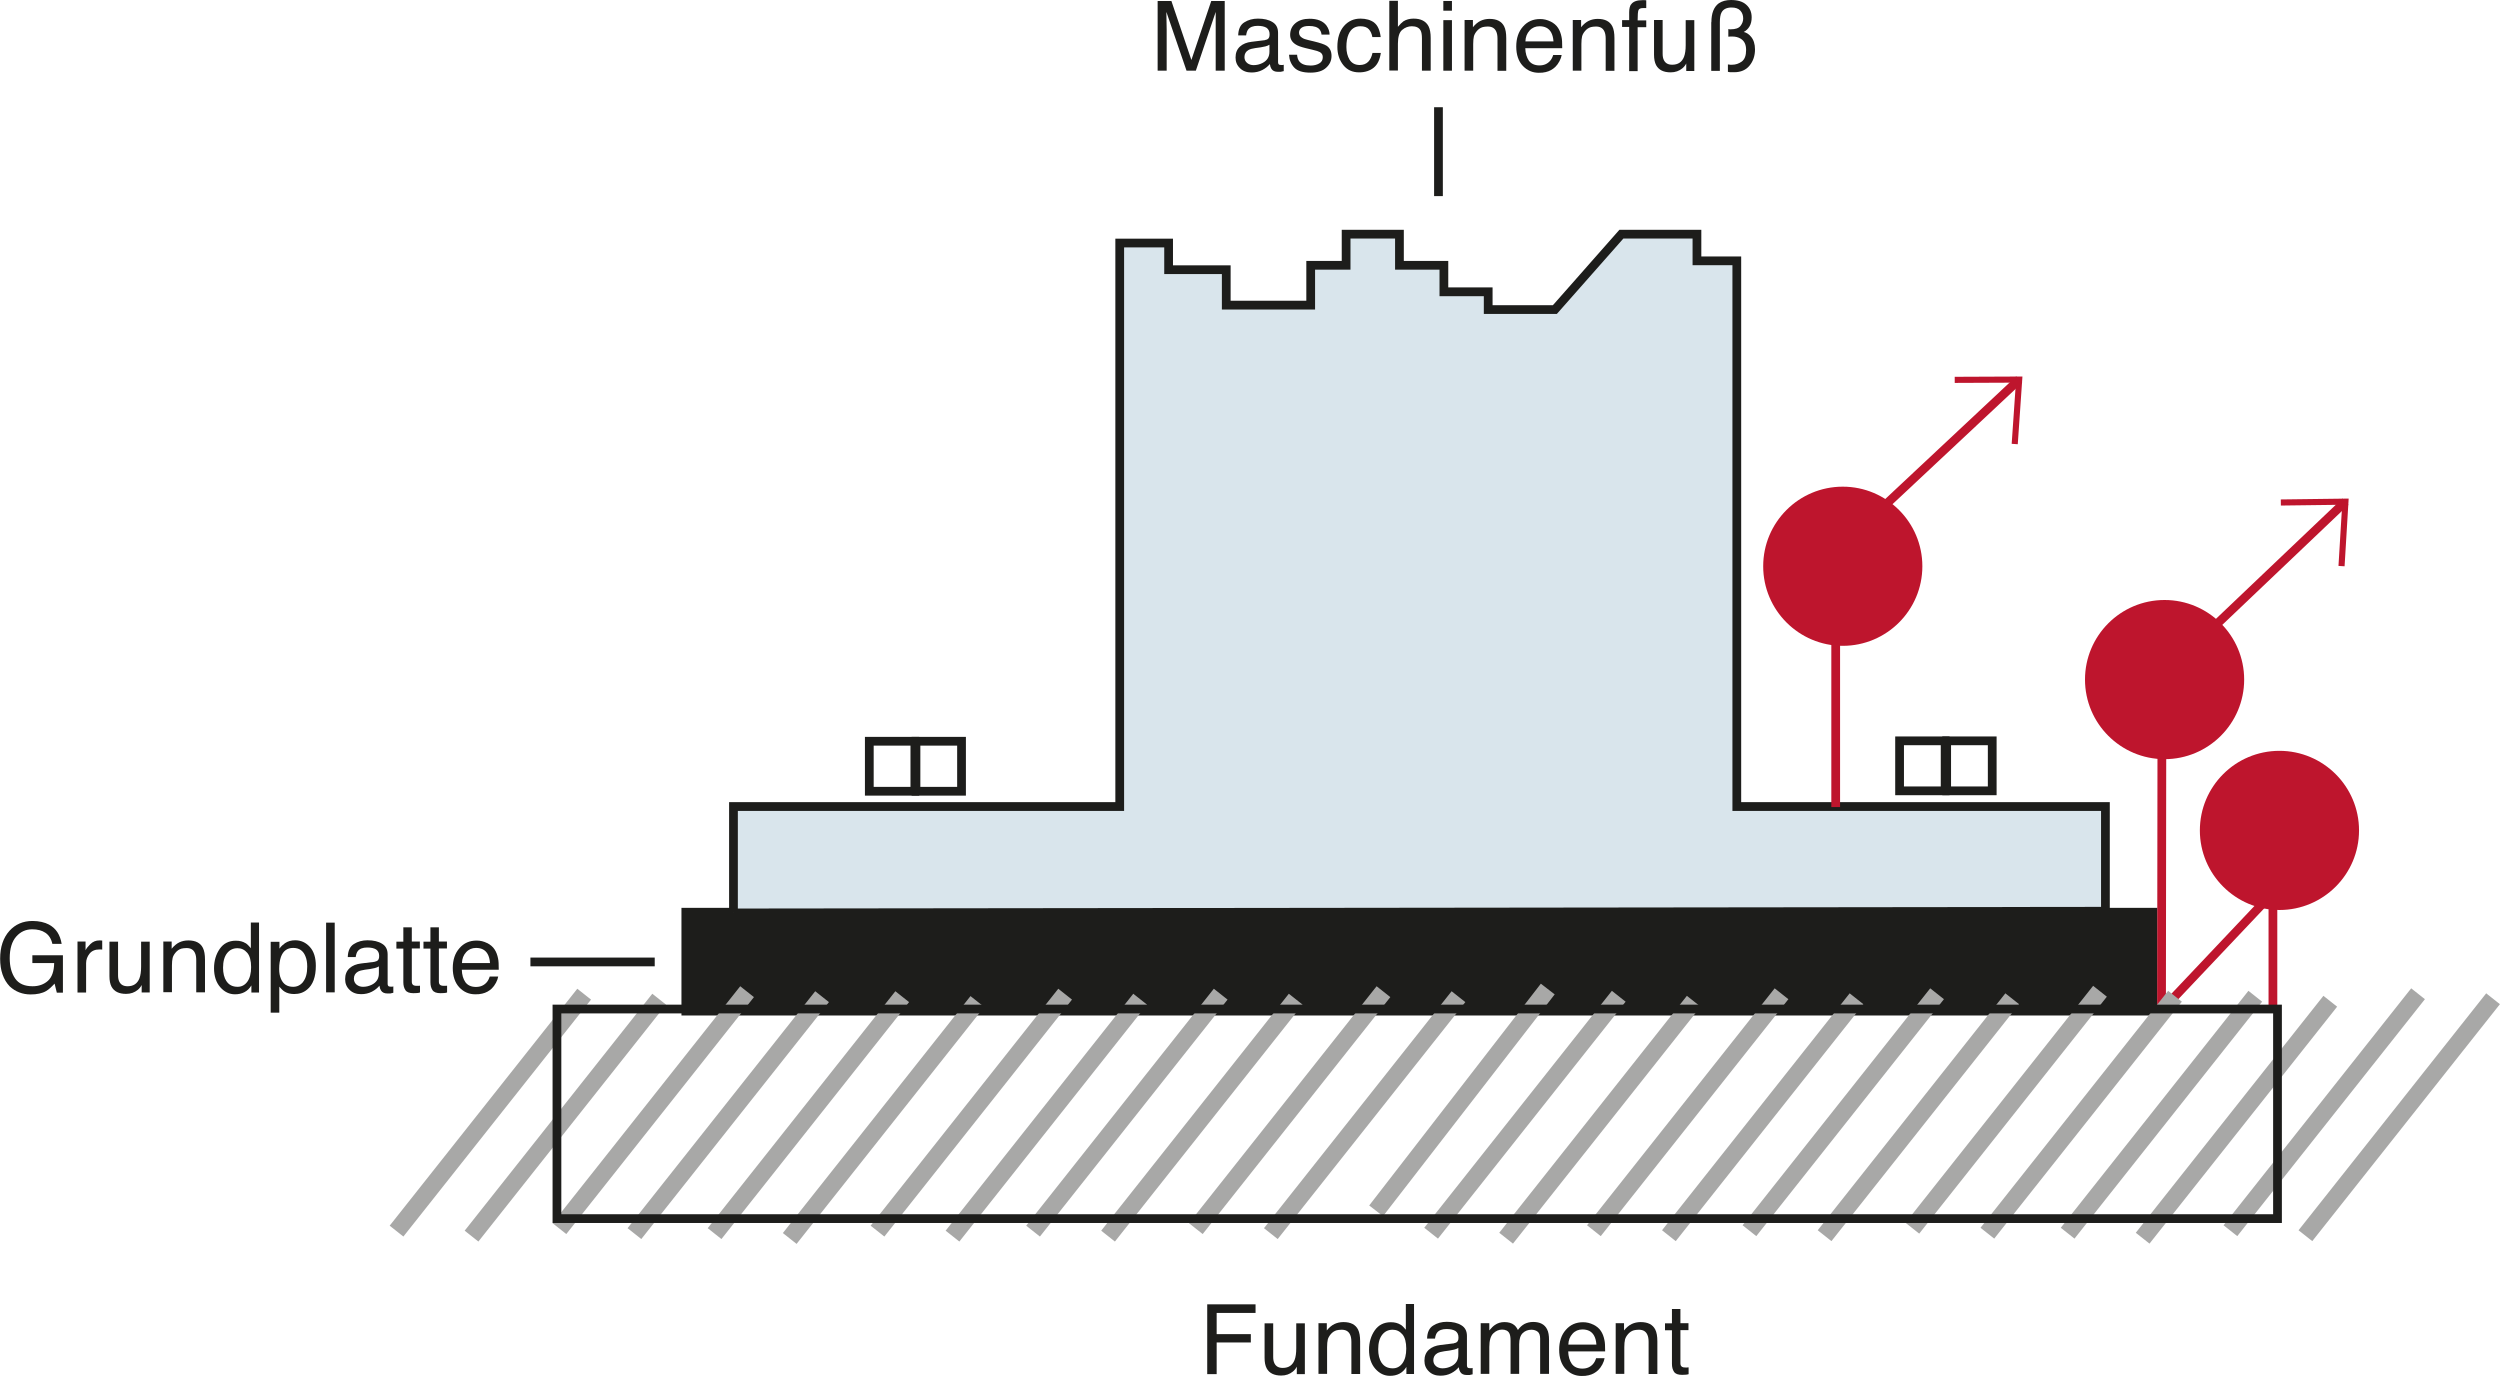 <?xml version="1.0" encoding="UTF-8"?><svg id="Ebene_2" xmlns="http://www.w3.org/2000/svg" viewBox="0 0 180 99.06"><defs><style>.cls-1{fill:#d9e5ec;}.cls-1,.cls-2,.cls-3{stroke-width:0px;}.cls-4{stroke-width:.44px;}.cls-4,.cls-5{stroke:#be152d;}.cls-4,.cls-5,.cls-6,.cls-7{fill:none;}.cls-2{fill:#1d1d1b;}.cls-5,.cls-6{stroke-width:.63px;}.cls-3{fill:#be152d;}.cls-6{stroke:#1d1d1b;}.cls-7{stroke:#a8a8a7;stroke-width:1.26px;}</style></defs><g id="Ebene_1-2"><rect class="cls-2" x="49.38" y="65.68" width="105.64" height="7.12"/><rect class="cls-6" x="49.38" y="65.68" width="105.64" height="7.12"/><polygon class="cls-1" points="52.81 65.73 52.81 58.07 80.62 58.07 80.62 17.5 84.14 17.5 84.14 19.42 88.29 19.42 88.29 21.97 94.37 21.97 94.37 19.1 96.92 19.1 96.92 16.86 100.76 16.86 100.76 19.1 103.96 19.1 103.96 21.01 107.15 21.01 107.15 22.29 111.95 22.29 116.74 16.86 122.18 16.86 122.18 18.78 125.05 18.78 125.05 58.07 151.59 58.07 151.59 65.61 52.81 65.73"/><polyline class="cls-6" points="52.81 65.73 52.81 58.07 80.62 58.07 80.62 17.5 84.14 17.5 84.14 19.42 88.29 19.42 88.29 21.97 94.37 21.97 94.37 19.1 96.92 19.1 96.92 16.86 100.76 16.86 100.76 19.1 103.96 19.1 103.96 21.01 107.15 21.01 107.15 22.29 111.95 22.29 116.74 16.86 122.18 16.86 122.18 18.78 125.05 18.78 125.05 58.07 151.59 58.07 151.59 65.61 52.81 65.73"/><rect class="cls-6" x="62.59" y="53.37" width="3.28" height="3.6"/><rect class="cls-6" x="65.95" y="53.37" width="3.28" height="3.6"/><rect class="cls-6" x="136.77" y="53.34" width="3.28" height="3.6"/><rect class="cls-6" x="140.16" y="53.34" width="3.28" height="3.6"/><path class="cls-2" d="M86.92,93.91h3.48v.62h-2.8v1.53h2.46v.6h-2.46v2.28h-.68v-5.02Z"/><path class="cls-2" d="M91.67,95.27v2.43c0,.19.03.34.09.46.11.22.3.33.6.33.42,0,.7-.19.85-.57.08-.21.12-.49.12-.84v-1.8h.62v3.66h-.58v-.54c-.07.14-.17.26-.28.35-.23.19-.51.29-.84.29-.51,0-.86-.17-1.05-.52-.1-.19-.15-.44-.15-.75v-2.49h.63Z"/><path class="cls-2" d="M94.95,95.27h.58v.52c.17-.21.36-.37.55-.46s.41-.14.65-.14c.52,0,.87.18,1.05.54.1.2.15.48.15.85v2.35h-.63v-2.31c0-.22-.03-.4-.1-.54-.11-.23-.31-.34-.6-.34-.15,0-.26.02-.36.04-.17.05-.32.15-.44.3-.1.12-.17.25-.2.37-.03.13-.05.31-.05.55v1.92h-.62v-3.66Z"/><path class="cls-2" d="M100.85,95.38c.11.07.23.19.37.36v-1.85h.59v5.04h-.55v-.51c-.14.23-.31.39-.51.49-.19.1-.42.15-.67.15-.41,0-.76-.17-1.06-.51-.3-.34-.45-.8-.45-1.37,0-.53.14-1,.41-1.39.27-.39.66-.59,1.16-.59.28,0,.51.06.7.18ZM99.48,98.12c.17.26.43.4.8.4.28,0,.52-.12.7-.37s.27-.6.27-1.05-.09-.81-.28-1.03c-.19-.22-.42-.33-.7-.33-.31,0-.56.12-.75.36-.19.24-.29.59-.29,1.05,0,.39.08.72.25.98Z"/><path class="cls-2" d="M104.69,96.71c.14-.02.24-.08.28-.18.03-.05.04-.13.04-.24,0-.21-.08-.36-.22-.46-.15-.09-.36-.14-.64-.14-.32,0-.55.09-.68.26-.08.1-.12.24-.15.43h-.57c.01-.45.16-.77.44-.94.28-.18.61-.27.98-.27.43,0,.78.08,1.05.25.27.16.4.42.4.77v2.11c0,.06.01.12.04.15.03.04.08.06.17.06.03,0,.06,0,.09,0,.04,0,.07,0,.11-.02v.46c-.1.03-.17.04-.22.05-.05,0-.12,0-.21,0-.21,0-.37-.07-.46-.22-.05-.08-.09-.19-.11-.34-.13.16-.31.31-.54.43-.23.12-.49.18-.78.18-.34,0-.62-.1-.83-.31-.22-.21-.32-.46-.32-.77,0-.34.11-.6.32-.79.21-.19.49-.3.83-.34l.98-.12ZM103.4,98.37c.13.1.28.15.46.15.22,0,.43-.05.63-.15.34-.17.51-.44.51-.82v-.5c-.08.05-.17.09-.29.12s-.23.05-.35.07l-.37.05c-.22.03-.39.08-.5.14-.19.11-.29.28-.29.51,0,.18.07.32.19.42Z"/><path class="cls-2" d="M106.62,95.27h.61v.52c.15-.18.28-.31.4-.39.2-.14.43-.21.69-.21.29,0,.53.07.7.21.1.08.19.2.27.36.14-.2.3-.34.48-.44.19-.09.39-.14.62-.14.49,0,.83.18,1,.53.1.19.14.45.14.77v2.44h-.64v-2.54c0-.24-.06-.41-.18-.5-.12-.09-.27-.14-.45-.14-.24,0-.45.08-.62.24-.17.16-.26.43-.26.81v2.13h-.62v-2.39c0-.25-.03-.43-.09-.54-.09-.17-.27-.26-.52-.26-.23,0-.44.09-.63.27s-.29.51-.29.98v1.94h-.62v-3.66Z"/><path class="cls-2" d="M114.72,95.37c.24.12.43.28.55.47.12.18.2.4.25.65.04.17.05.44.05.81h-2.66c.01.37.1.67.26.9.16.22.42.34.76.34.32,0,.57-.11.76-.32.11-.12.18-.27.23-.43h.61c-.02.13-.07.28-.16.45s-.19.3-.3.41c-.19.18-.42.31-.69.37-.15.04-.31.05-.5.05-.45,0-.84-.17-1.15-.5-.31-.33-.47-.8-.47-1.39s.16-1.07.48-1.43c.32-.37.73-.55,1.24-.55.26,0,.51.06.75.18ZM114.94,96.8c-.02-.27-.08-.48-.17-.64-.17-.3-.45-.44-.84-.44-.28,0-.52.1-.71.31s-.29.46-.3.78h2.02Z"/><path class="cls-2" d="M116.35,95.27h.58v.52c.17-.21.36-.37.55-.46s.41-.14.65-.14c.52,0,.87.18,1.05.54.1.2.15.48.15.85v2.35h-.63v-2.31c0-.22-.03-.4-.1-.54-.11-.23-.31-.34-.6-.34-.15,0-.26.02-.36.04-.17.05-.32.15-.44.3-.1.12-.17.25-.2.37-.03.13-.05.31-.05.55v1.92h-.62v-3.66Z"/><path class="cls-2" d="M120.37,94.25h.62v1.02h.58v.5h-.58v2.39c0,.13.04.21.13.26.05.03.13.04.24.04.03,0,.06,0,.1,0,.03,0,.07,0,.12-.01v.49c-.07.02-.14.04-.22.04-.08,0-.16.01-.25.01-.29,0-.48-.07-.58-.22-.1-.15-.15-.34-.15-.57v-2.42h-.5v-.5h.5v-1.02Z"/><path class="cls-2" d="M3.54,66.58c.49.26.79.72.9,1.38h-.67c-.08-.37-.25-.63-.5-.8-.25-.17-.57-.25-.95-.25-.46,0-.84.17-1.15.52-.31.35-.47.87-.47,1.56,0,.6.13,1.08.39,1.46s.68.56,1.26.56c.44,0,.81-.13,1.1-.39.29-.26.44-.69.45-1.28h-1.57v-.56h2.2v2.69h-.44l-.16-.65c-.23.25-.43.43-.6.53-.29.17-.67.25-1.12.25-.58,0-1.09-.19-1.51-.58-.46-.48-.69-1.15-.69-1.99s.22-1.51.67-2.01c.43-.47.98-.71,1.66-.71.46,0,.87.09,1.21.27Z"/><path class="cls-2" d="M5.58,67.79h.58v.63c.05-.12.17-.27.35-.45.19-.18.4-.26.65-.26.01,0,.03,0,.06,0s.07,0,.14.01v.65s-.07-.01-.1-.01c-.03,0-.06,0-.1,0-.31,0-.55.1-.71.3s-.25.43-.25.69v2.11h-.62v-3.66Z"/><path class="cls-2" d="M8.5,67.79v2.43c0,.19.03.34.09.46.11.22.3.33.6.33.42,0,.7-.19.85-.57.08-.21.12-.49.12-.84v-1.8h.62v3.66h-.58v-.54c-.07.14-.17.26-.28.35-.23.19-.51.29-.84.29-.51,0-.86-.17-1.05-.52-.1-.19-.15-.44-.15-.75v-2.49h.63Z"/><path class="cls-2" d="M11.78,67.79h.58v.52c.17-.21.36-.37.55-.46s.41-.14.65-.14c.52,0,.87.18,1.05.54.1.2.15.48.15.85v2.35h-.63v-2.31c0-.22-.03-.4-.1-.54-.11-.23-.31-.34-.6-.34-.15,0-.26.02-.36.04-.17.05-.32.15-.44.3-.1.12-.17.25-.2.37-.03.13-.05.31-.05.55v1.92h-.62v-3.66Z"/><path class="cls-2" d="M17.69,67.91c.11.07.23.19.37.36v-1.85h.59v5.04h-.55v-.51c-.14.23-.31.39-.51.49-.19.1-.42.15-.67.15-.41,0-.76-.17-1.06-.51-.3-.34-.45-.8-.45-1.37,0-.53.14-1,.41-1.39.27-.39.66-.59,1.16-.59.28,0,.51.06.7.18ZM16.31,70.65c.17.26.43.4.8.4.28,0,.52-.12.7-.37s.27-.6.27-1.05-.09-.81-.28-1.03c-.19-.22-.42-.33-.7-.33-.31,0-.56.12-.75.36-.19.24-.29.59-.29,1.05,0,.39.08.72.25.98Z"/><path class="cls-2" d="M19.52,67.81h.6v.49c.12-.17.26-.29.4-.39.21-.14.45-.21.73-.21.42,0,.77.16,1.06.48.29.32.43.77.43,1.36,0,.8-.21,1.37-.63,1.71-.26.22-.57.32-.93.32-.28,0-.51-.06-.7-.18-.11-.07-.23-.19-.37-.35v1.87h-.62v-5.1ZM21.83,70.68c.19-.24.29-.6.29-1.08,0-.29-.04-.54-.13-.75-.16-.4-.45-.6-.88-.6s-.72.21-.88.64c-.08.23-.13.52-.13.87,0,.28.04.52.13.72.16.38.45.57.88.57.29,0,.53-.12.72-.36Z"/><path class="cls-2" d="M23.48,66.43h.62v5.02h-.62v-5.02Z"/><path class="cls-2" d="M26.98,69.24c.14-.02.24-.08.28-.18.03-.05.04-.13.04-.24,0-.21-.08-.36-.22-.46-.15-.09-.36-.14-.64-.14-.32,0-.55.09-.68.26-.08.1-.12.24-.15.43h-.57c.01-.45.16-.77.44-.94.28-.18.61-.27.98-.27.43,0,.78.08,1.05.25.27.16.4.42.4.77v2.11c0,.06.01.12.04.15.03.04.08.06.17.06.03,0,.06,0,.09,0,.04,0,.07,0,.11-.02v.46c-.1.03-.17.04-.22.05-.05,0-.12,0-.21,0-.21,0-.37-.07-.46-.22-.05-.08-.09-.19-.11-.34-.13.16-.31.31-.54.43-.23.12-.49.18-.78.18-.34,0-.62-.1-.83-.31-.22-.21-.32-.46-.32-.77,0-.34.11-.6.32-.79.21-.19.49-.3.83-.34l.98-.12ZM25.68,70.9c.13.1.28.15.46.15.22,0,.43-.05.63-.15.34-.17.51-.44.51-.82v-.5c-.08.05-.17.09-.29.12s-.23.05-.35.07l-.37.05c-.22.03-.39.08-.5.14-.19.11-.29.28-.29.51,0,.18.07.32.19.42Z"/><path class="cls-2" d="M29.03,66.77h.62v1.02h.58v.5h-.58v2.39c0,.13.04.21.13.26.05.03.13.04.24.04.03,0,.06,0,.1,0,.03,0,.07,0,.12-.01v.49c-.07.02-.14.04-.22.04-.08,0-.16.01-.25.01-.29,0-.48-.07-.58-.22-.1-.15-.15-.34-.15-.57v-2.42h-.5v-.5h.5v-1.02Z"/><path class="cls-2" d="M30.98,66.77h.62v1.02h.58v.5h-.58v2.39c0,.13.04.21.13.26.05.03.13.04.24.04.03,0,.06,0,.1,0,.03,0,.07,0,.12-.01v.49c-.07.02-.14.04-.22.04-.08,0-.16.01-.25.01-.29,0-.48-.07-.58-.22-.1-.15-.15-.34-.15-.57v-2.42h-.5v-.5h.5v-1.02Z"/><path class="cls-2" d="M35.06,67.89c.24.12.43.28.55.47.12.18.2.4.25.65.04.17.05.44.05.81h-2.66c.01.37.1.67.26.9.16.22.42.34.76.34.32,0,.57-.11.76-.32.11-.12.18-.27.23-.43h.61c-.02.13-.07.28-.16.45s-.19.3-.3.41c-.19.18-.42.31-.69.37-.15.04-.31.05-.5.05-.45,0-.84-.17-1.15-.5-.31-.33-.47-.8-.47-1.39s.16-1.07.48-1.43c.32-.37.73-.55,1.24-.55.26,0,.51.06.75.18ZM35.28,69.33c-.02-.27-.08-.48-.17-.64-.17-.3-.45-.44-.84-.44-.28,0-.52.1-.71.31s-.29.46-.3.78h2.02Z"/><line class="cls-6" x1="38.19" y1="69.26" x2="47.14" y2="69.26"/><path class="cls-2" d="M83.37.07h.97l1.44,4.25,1.43-4.25h.97v5.02h-.65v-2.96c0-.1,0-.27,0-.51,0-.24,0-.49,0-.76l-1.43,4.23h-.67l-1.45-4.23v.15c0,.12,0,.31.01.56s.01.44.01.56v2.96h-.65V.07Z"/><path class="cls-2" d="M91.09,2.88c.14-.02.24-.08.28-.18.03-.05.04-.13.04-.24,0-.21-.08-.36-.22-.46-.15-.09-.36-.14-.64-.14-.32,0-.55.09-.68.26-.08.1-.12.24-.15.43h-.57c.01-.45.16-.77.44-.94.28-.18.61-.27.98-.27.43,0,.78.08,1.05.25.27.16.4.42.4.77v2.11c0,.06.01.12.04.15.03.04.08.06.17.06.03,0,.06,0,.09,0,.04,0,.07,0,.11-.02v.46c-.1.03-.17.04-.22.05-.05,0-.12,0-.21,0-.21,0-.37-.07-.46-.22-.05-.08-.09-.19-.11-.34-.13.16-.31.31-.54.43-.23.12-.49.18-.78.18-.34,0-.62-.1-.83-.31-.22-.21-.32-.46-.32-.77,0-.34.11-.6.32-.79.21-.19.49-.3.83-.34l.98-.12ZM89.8,4.54c.13.1.28.15.46.15.22,0,.43-.05.63-.15.34-.17.51-.44.51-.82v-.5c-.08.05-.17.09-.29.12s-.23.05-.35.07l-.37.05c-.22.03-.39.08-.5.14-.19.11-.29.28-.29.51,0,.18.07.32.19.42Z"/><path class="cls-2" d="M93.39,3.95c.02.21.07.36.16.47.16.2.43.3.82.3.23,0,.44-.05.61-.15.18-.1.26-.25.26-.46,0-.16-.07-.28-.21-.36-.09-.05-.27-.11-.54-.17l-.5-.12c-.32-.08-.55-.16-.7-.26-.27-.17-.4-.4-.4-.69,0-.35.13-.63.38-.84.25-.21.59-.32,1.02-.32.56,0,.96.16,1.21.48.15.21.23.43.23.66h-.58c-.01-.14-.06-.26-.15-.38-.14-.16-.39-.24-.75-.24-.24,0-.42.04-.54.13-.12.09-.18.21-.18.35,0,.16.08.29.24.38.09.06.23.11.41.15l.42.1c.45.11.75.21.91.31.24.16.36.4.36.74s-.13.61-.38.84c-.25.24-.63.36-1.14.36-.55,0-.94-.12-1.17-.37s-.35-.55-.37-.92h.59Z"/><path class="cls-2" d="M98.94,1.63c.26.2.41.55.47,1.04h-.6c-.04-.23-.12-.41-.25-.56s-.34-.22-.62-.22c-.39,0-.67.19-.84.57-.11.25-.16.55-.16.92s.08.67.23.92c.16.25.4.38.73.38.25,0,.46-.08.61-.23s.25-.37.31-.64h.6c-.07.48-.24.84-.51,1.06s-.62.34-1.05.34c-.48,0-.86-.17-1.14-.52s-.43-.79-.43-1.31c0-.64.16-1.14.47-1.5.31-.36.71-.54,1.19-.54.41,0,.75.1,1.01.3Z"/><path class="cls-2" d="M100.03.06h.62v1.87c.15-.18.28-.31.39-.39.2-.13.45-.2.74-.2.53,0,.89.19,1.08.56.1.2.15.48.15.84v2.35h-.63v-2.31c0-.27-.03-.47-.1-.59-.11-.2-.32-.3-.63-.3-.25,0-.49.09-.69.26-.21.17-.31.51-.31.99v1.94h-.62V.06Z"/><path class="cls-2" d="M103.92.07h.62v.7h-.62V.07ZM103.92,1.45h.62v3.64h-.62V1.45Z"/><path class="cls-2" d="M105.47,1.44h.58v.52c.17-.21.36-.37.55-.46s.41-.14.65-.14c.52,0,.87.18,1.05.54.1.2.15.48.15.85v2.35h-.63v-2.31c0-.22-.03-.4-.1-.54-.11-.23-.31-.34-.6-.34-.15,0-.26.02-.36.04-.17.05-.32.15-.44.3-.1.12-.17.25-.2.37-.03.13-.05.31-.05.55v1.92h-.62V1.44Z"/><path class="cls-2" d="M111.63,1.54c.24.12.43.28.55.47.12.18.2.4.25.65.04.17.05.44.05.81h-2.66c.01.37.1.67.26.9.16.22.42.34.76.34.32,0,.57-.11.76-.32.11-.12.18-.27.23-.43h.61c-.02.13-.07.28-.16.45s-.19.3-.3.41c-.19.18-.42.31-.69.37-.15.04-.31.05-.5.05-.45,0-.84-.17-1.15-.5-.31-.33-.47-.8-.47-1.39s.16-1.07.48-1.43c.32-.37.73-.55,1.24-.55.26,0,.51.06.75.18ZM111.85,2.97c-.02-.27-.08-.48-.17-.64-.17-.3-.45-.44-.84-.44-.28,0-.52.1-.71.31s-.29.46-.3.78h2.02Z"/><path class="cls-2" d="M113.26,1.44h.58v.52c.17-.21.36-.37.55-.46s.41-.14.65-.14c.52,0,.87.18,1.05.54.1.2.15.48.15.85v2.35h-.63v-2.31c0-.22-.03-.4-.1-.54-.11-.23-.31-.34-.6-.34-.15,0-.26.02-.36.04-.17.05-.32.15-.44.3-.1.12-.17.25-.2.37-.03.13-.05.31-.05.55v1.92h-.62V1.44Z"/><path class="cls-2" d="M117.44.32c.14-.21.42-.31.83-.31.04,0,.08,0,.12,0,.04,0,.09,0,.14.01v.56c-.06,0-.11,0-.14,0-.03,0-.06,0-.08,0-.19,0-.3.05-.34.15s-.06.34-.06.74h.62v.49h-.62v3.16h-.61V1.94h-.51v-.49h.51v-.57c0-.25.05-.44.13-.56Z"/><path class="cls-2" d="M119.71,1.44v2.43c0,.19.03.34.09.46.11.22.3.33.6.33.42,0,.7-.19.85-.57.08-.21.12-.49.12-.84v-1.8h.62v3.66h-.58v-.54c-.07.14-.17.26-.28.35-.23.19-.51.29-.84.29-.51,0-.86-.17-1.05-.52-.1-.19-.15-.44-.15-.75V1.44h.63Z"/><path class="cls-2" d="M123.22,1.6c0-.65.18-1.1.53-1.36.24-.16.53-.24.88-.24.48,0,.85.11,1.1.34.26.23.39.53.39.91,0,.26-.05.48-.16.66-.1.17-.24.3-.41.39.21.05.38.17.52.34.19.22.29.53.29.92,0,.45-.13.84-.39,1.16-.26.32-.63.48-1.11.48-.11,0-.19,0-.25,0-.05,0-.12-.01-.2-.03v-.53c.06,0,.11.01.15.02s.1,0,.16,0c.25,0,.48-.08.69-.23.21-.16.31-.43.31-.83s-.13-.66-.4-.82c-.17-.1-.36-.15-.58-.15-.04,0-.09,0-.14,0s-.11,0-.16.01v-.55s.07.01.1.02.05,0,.07,0c.34,0,.58-.08.71-.25.13-.17.19-.34.19-.53,0-.23-.07-.42-.21-.57-.14-.15-.35-.22-.63-.22-.36,0-.61.13-.73.38-.07.14-.11.37-.11.68v3.5h-.62V1.6Z"/><line class="cls-6" x1="103.57" y1="7.72" x2="103.57" y2="14.12"/><path class="cls-3" d="M132.68,35.04c-3.17,0-5.73,2.57-5.73,5.73s2.57,5.73,5.73,5.73,5.73-2.57,5.73-5.73-2.57-5.73-5.73-5.73"/><polyline class="cls-5" points="132.17 58.11 132.17 39.7 145.38 27.33"/><polyline class="cls-4" points="145.06 31.97 145.38 27.33 140.74 27.35"/><polyline class="cls-5" points="163.65 72.76 163.65 64.28 155.63 72.76 155.66 48.69 168.87 36.12"/><polyline class="cls-4" points="168.59 40.76 168.87 36.12 164.22 36.18"/><path class="cls-3" d="M155.85,43.2c-3.17,0-5.73,2.57-5.73,5.73s2.57,5.73,5.73,5.73,5.73-2.57,5.73-5.73-2.57-5.73-5.73-5.73"/><path class="cls-3" d="M164.12,54.06c-3.17,0-5.73,2.57-5.73,5.73s2.57,5.73,5.73,5.73,5.73-2.57,5.73-5.73-2.57-5.73-5.73-5.73"/><path class="cls-7" d="M179.5,71.91l-13.51,17.06M174.1,71.55l-13.51,17.06M167.78,72.09l-13.51,17.06M162.38,71.73l-13.51,17.06M156.6,71.73l-13.51,17.06M151.2,71.37l-13.51,17.06M144.88,71.91l-13.51,17.06M139.47,71.55l-13.51,17.06M133.67,71.91l-13.51,17.06M128.27,71.55l-13.51,17.06M121.95,72.09l-13.51,17.06M116.55,71.73l-13.51,17.06M111.44,71.21l-12.36,15.97M105.01,71.76l-13.51,17.06M99.61,71.4l-13.51,17.06M93.29,71.94l-13.51,17.06M87.89,71.58l-13.51,17.06M82.09,71.94l-13.51,17.06M76.69,71.58l-13.51,17.06M70.37,72.11l-13.51,17.06M64.96,71.76l-13.51,17.06M59.19,71.76l-13.51,17.06M53.79,71.4l-13.51,17.06M47.46,71.94l-13.51,17.06M42.06,71.58l-13.51,17.06"/><rect class="cls-6" x="40.1" y="72.65" width="123.88" height="15.09"/></g></svg>